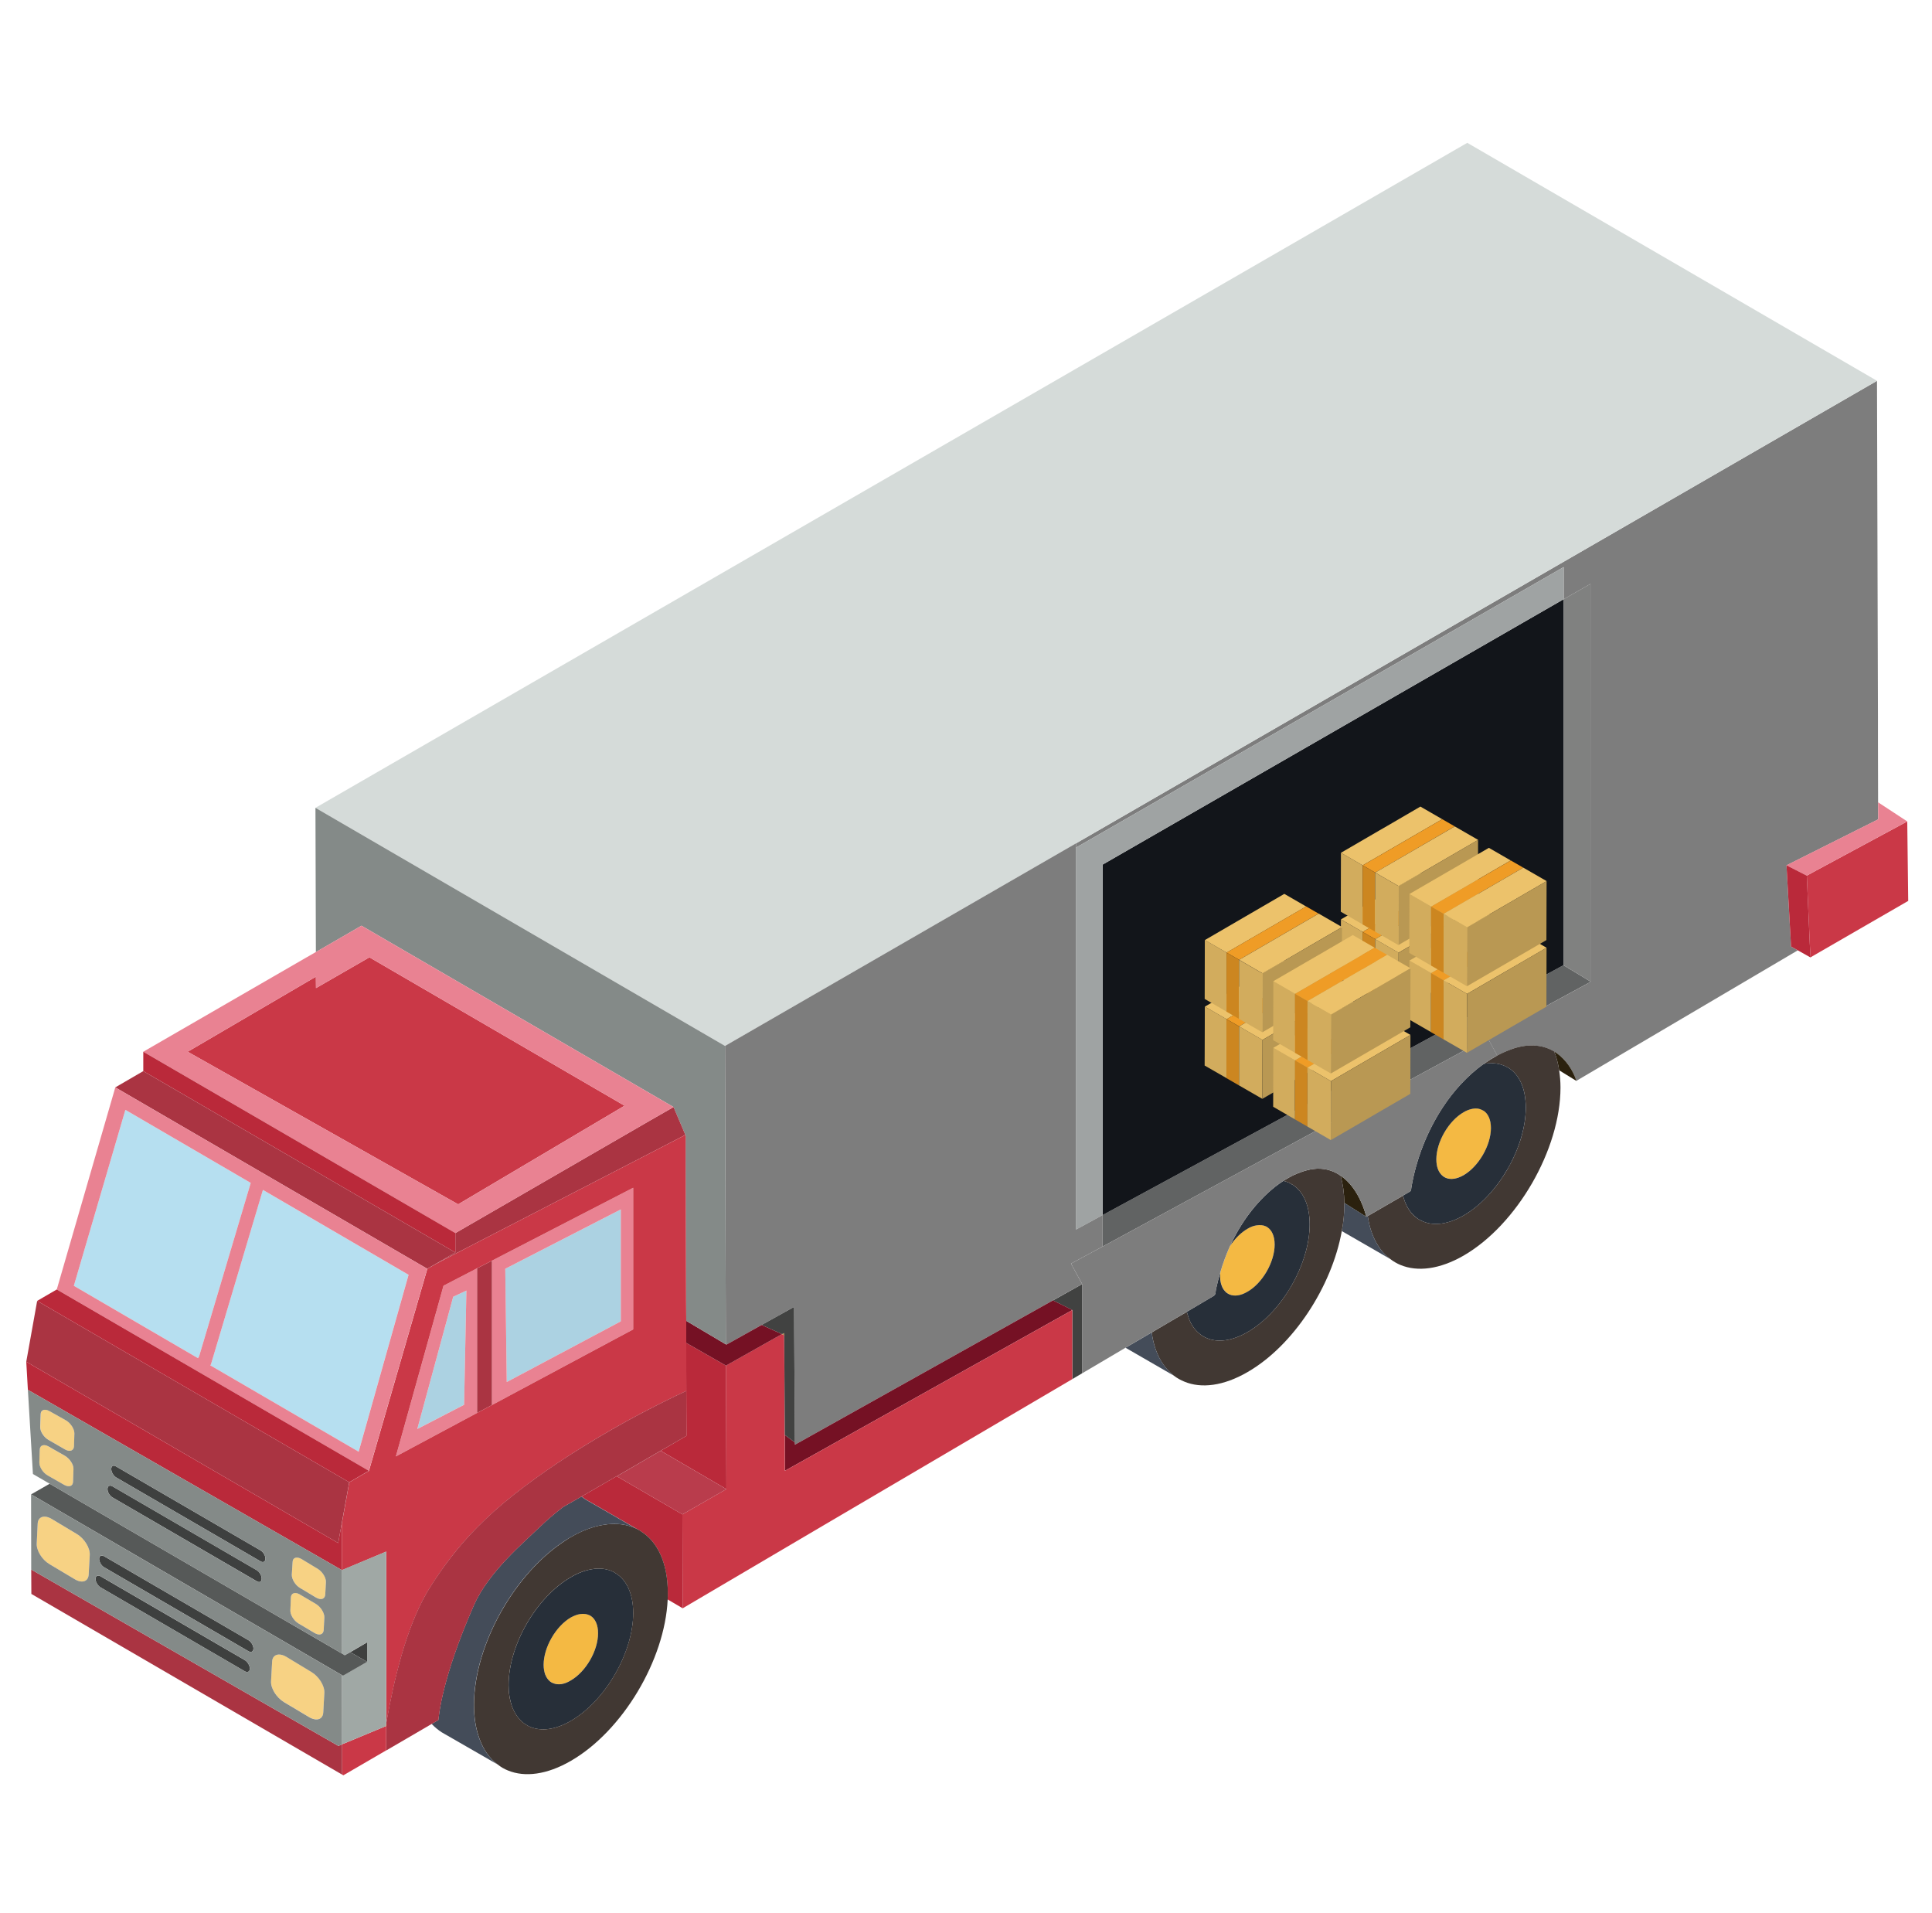 <svg id="Camada_1" xmlns="http://www.w3.org/2000/svg" viewBox="0 0 406 402"><style>.st3{fill:#7d7d7d}.st4{fill:#ca3847}.st6{fill:#e98292}.st7{fill:#ba293a}.st8{fill:#2b210e}.st9{fill:#413833}.st10{fill:#f4b943}.st11{fill:#272f39}.st12{fill:#444c59}.st13{fill:#9fa3a3}.st14{fill:#414241}.st15{fill:#751124}.st17{fill:#848a88}.st18{fill:#acd2e2}.st20{fill:#aa3442}.st21{fill:#f19d1e}.st22{fill:#3e403f}.st24{fill:#f7d284}.st25{fill:#b6dff0}.st27{fill:#d2ac5d}.st28{fill:#ecc26b}.st29{fill:#cc8620}.st30{fill:#b89753}.st31{fill:#ef9c26}.st32{fill:#b99853}</style><g id="XMLID_159_"><path fill="#616363" d="M334.24 206.31l-21.63 11.73-80.9 43.87v-6.61l96.84-52.5 5.69 3.43z"/><path fill="#12151a" d="M328.55 202.8l-96.84 52.5v-73.64l96.9-55.77v76.89z"/><path fill="#808180" d="M328.61 202.78v-76.89l5.63-3.22v83.56l-5.69-3.43z"/><path class="st3" d="M328.61 119.14l-102.5 58.96v-.9l168.33-97.18.2 70.47v5.29l.03 12.81.03 3.56-19.28 9.67.96 17.07 1.41.79-46.53 27.42v-.03c-.73-2.23-2.2-4.41-4.13-5.77-.17-.14-.37-.25-.54-.37-2.09-1.27-4.52-1.5-6.9-1.05-.71.14-1.39.31-2.03.57-1.05.37-2.06.82-3.03 1.33l-2.03-3.73 21.63-11.73v-83.64l-5.63 3.22v-6.76z"/><path class="st4" d="M400.8 172.59l.2 16.7-20.52 11.85-.17-2.97-.62-14.19 1.92-1.05z"/><path fill="#d5dbd9" d="M226.11 177.2l-73.75 42.56-86.07-50.03L308.34 30.01l86.1 50z"/><path class="st6" d="M394.7 172.14l-.03-3.57 6.13 4.02-19.19 10.34-1.92 1.05-4.27-2.18z"/><path class="st7" d="M380.48 201.14l-.03.02-2.66-1.49-1.41-.79-.96-17.08 4.27 2.18.62 14.19z"/><path class="st8" d="M331.27 227.11l-3.62-2.23c-.23-1.47-.57-2.77-1.05-3.96.17.11.37.23.54.37 1.92 1.36 3.39 3.53 4.13 5.77v.05z"/><path class="st9" d="M299.07 256.65c2.29.96 5.26.6 8.51-1.27 7.21-4.18 13.06-14.33 13.06-22.64 0-4.04-1.36-6.92-3.59-8.34l-.06-.03-.45-.23c-1.3-.71-2.88-.91-4.61-.62-.06 0-.08 0-.14.03.93-.65 1.87-1.24 2.85-1.78.96-.51 1.98-.96 3.03-1.33.65-.25 1.33-.43 2.03-.57 2.37-.45 4.81-.22 6.9 1.05.48 1.19.82 2.49 1.05 3.96.17 1.13.28 2.35.28 3.62 0 13-9.13 28.81-20.35 35.31-5.06 2.91-9.69 3.45-13.26 1.98-.76-.31-1.47-.73-2.15-1.24-1.69-1.24-3-3.11-3.87-5.48-.4-1.07-.68-2.26-.88-3.56 1.75-1.02 5.37-3.11 7.43-4.3.09.4.2.76.34 1.16.54 1.5 1.41 2.71 2.49 3.51.43.32.91.58 1.39.77z"/><path class="st10" d="M302.15 245.57c-.2-.54-.31-1.24-.31-1.98 0-3.65 2.57-8.09 5.74-9.92.65-.39 1.3-.62 1.92-.73.73-.14 1.41-.03 2.01.28l.17.11h.06c.96.6 1.58 1.87 1.58 3.65 0 3.65-2.57 8.09-5.74 9.92-1.44.82-2.74.99-3.73.56-.2-.08-.43-.2-.59-.34-.49-.36-.88-.9-1.11-1.55z"/><path class="st11" d="M307.58 255.38c-3.25 1.87-6.22 2.23-8.51 1.27-.48-.2-.96-.45-1.39-.79-1.07-.79-1.95-2.01-2.49-3.51-.14-.39-.25-.76-.34-1.16.68-.39 1.19-.71 1.41-.82.34-.2.28-.59.34-.93 1.02-5.93 3.31-11.81 6.64-16.85 2.23-3.39 5.14-6.61 8.54-9.05.06-.03.09-.03.14-.03 1.73-.28 3.31-.08 4.61.62l.45.23.06.03c2.23 1.41 3.59 4.3 3.59 8.34.01 8.32-5.84 18.47-13.05 22.65zm-5.74-11.78c0 .73.11 1.44.31 1.98.23.65.62 1.19 1.1 1.56.17.14.39.25.59.34.99.42 2.29.26 3.73-.56 3.17-1.84 5.74-6.28 5.74-9.92 0-1.78-.62-3.05-1.58-3.65h-.06l-.17-.11c-.59-.31-1.27-.43-2.01-.28-.62.11-1.27.34-1.92.73-3.16 1.82-5.73 6.26-5.73 9.91z"/><path class="st8" d="M286.04 252.56c.45.99.82 2.06 1.08 3.11l-4.61-2.91c-.03-2.12-.31-4.04-.79-5.74 1.89 1.27 3.33 3.3 4.32 5.54z"/><path class="st12" d="M288.3 259.06c.87 2.37 2.18 4.24 3.87 5.48l-10.2-5.88c.37-1.92.54-3.79.54-5.63v-.28l4.61 2.91c.11-.03.2-.11.31-.17.19 1.31.47 2.49.87 3.57z"/><path class="st10" d="M266.31 257.84c.96.62 1.55 1.86 1.55 3.65 0 3.64-2.55 8.11-5.71 9.92-1.44.85-2.74.99-3.76.57-.2-.11-.4-.2-.59-.34-.45-.37-.85-.88-1.07-1.56-.23-.56-.31-1.21-.31-1.98 0-.28 0-.59.06-.88.54-1.84 1.22-3.67 2.01-5.43 1.02-1.53 2.29-2.83 3.68-3.62.65-.39 1.27-.62 1.86-.71.79-.14 1.5-.06 2.06.23l.2.11.02.04z"/><path class="st11" d="M267.86 261.49c0-1.78-.59-3.03-1.55-3.65l-.03-.03-.2-.11c-.57-.28-1.27-.37-2.06-.23-.59.09-1.21.31-1.86.71-1.39.79-2.66 2.09-3.68 3.62 1.41-3.03 3.17-5.88 5.29-8.37 1.64-1.92 3.65-3.85 5.91-5.31.51.09.99.28 1.44.51l.45.28h.06c2.23 1.44 3.59 4.3 3.59 8.34 0 8.34-5.82 18.46-13.06 22.64-3.28 1.89-6.25 2.23-8.54 1.27-.48-.2-.93-.45-1.36-.79-1.08-.79-1.95-1.98-2.49-3.51-.14-.42-.25-.82-.37-1.24 3.53-2.09 5.57-3.31 5.65-3.34.48-.31.37-.85.48-1.39.28-1.24.57-2.46.93-3.67-.06.28-.06.59-.06.88 0 .76.09 1.41.31 1.98.22.68.62 1.19 1.07 1.56.2.14.39.23.59.34 1.02.42 2.32.28 3.76-.57 3.19-1.81 5.73-6.28 5.73-9.92z"/><path class="st9" d="M249.77 276.86c.54 1.53 1.41 2.71 2.49 3.51.42.34.87.59 1.36.79 2.29.96 5.26.62 8.54-1.27 7.23-4.18 13.06-14.3 13.06-22.64 0-4.04-1.36-6.9-3.59-8.34h-.06l-.45-.28c-.45-.23-.93-.42-1.44-.51.96-.59 1.92-1.16 2.94-1.55.71-.28 1.41-.54 2.12-.71.4-.11.79-.17 1.16-.23 2.23-.31 4.18.25 5.82 1.39.48 1.69.76 3.62.79 5.74v.28c0 1.84-.17 3.7-.54 5.63-2.09 11.62-10.18 24.08-19.81 29.62-5.06 2.94-9.73 3.48-13.26 2.01-.76-.31-1.5-.71-2.15-1.21-1.67-1.27-3.03-3.14-3.87-5.51-.39-1.1-.68-2.29-.85-3.62 2.88-1.69 5.37-3.17 7.38-4.32.11.4.22.8.36 1.22z"/><path class="st12" d="M246.75 289.08l-10.23-5.91c1.98-1.13 3.81-2.23 5.51-3.22.17 1.33.45 2.52.85 3.62.84 2.37 2.2 4.23 3.87 5.51z"/><path class="st3" d="M231.71 261.91l80.9-43.87 2.03 3.73c-.99.54-1.92 1.13-2.85 1.78-3.39 2.43-6.3 5.65-8.54 9.05-3.34 5.03-5.63 10.91-6.64 16.85-.06.34 0 .74-.34.93-.23.11-.73.43-1.41.82-2.06 1.19-5.68 3.28-7.43 4.3-.11.06-.2.14-.31.17-.26-1.05-.62-2.12-1.08-3.11-.99-2.23-2.43-4.27-4.32-5.54-1.64-1.13-3.59-1.7-5.82-1.39-.37.06-.76.11-1.16.23-.71.17-1.41.42-2.12.71-1.02.39-1.98.96-2.94 1.55-2.26 1.47-4.27 3.39-5.91 5.31-2.12 2.49-3.87 5.34-5.29 8.37-.79 1.75-1.47 3.59-2.01 5.43-.37 1.22-.65 2.43-.93 3.67-.11.54 0 1.08-.48 1.39-.08.03-2.12 1.25-5.65 3.34-2.01 1.16-4.49 2.63-7.38 4.32-1.7.99-3.53 2.09-5.51 3.22-2.8 1.67-5.85 3.45-9.1 5.37V269.8l-2.35-4.3 6.64-3.59z"/><path class="st13" d="M231.71 181.66v73.64l-5.6 3.05v-73.47zM226.11 178.1l102.5-58.96v6.75l-96.9 55.77-5.6 3.22z"/><path class="st14" d="M227.41 269.8v18.74c-.68.4-1.36.79-2.06 1.22v-14.5l-4.07-2.03 6.13-3.43z"/><path class="st3" d="M231.71 255.3v6.61l-6.64 3.59 2.34 4.3-6.13 3.42-53.88 30.13-.36.2v-.48l-.15-23.94-.02-4.53-6.82 3.79-7.4 4.13-.12-.06-.17-62.7 73.75-42.56v81.15z"/><path class="st15" d="M225.35 275.25l-60.41 33.78-.02-7.54 2.12 1.58v.48l.36-.2 53.88-30.13z"/><path class="st4" d="M225.35 289.73v.03c-32.14 18.88-79.26 46.58-81.89 48.16l-.06-19.73 9.24-5.31-.09-25.95 11.76-6.62.48.23.11 20.95.03 7.55 60.41-33.78v14.47z"/><path fill="#aa7e3a" d="M164.32 280.31l.48-.22v.45z"/><path class="st14" d="M166.89 279.13l.15 23.94-2.12-1.58-.12-20.95v-.45l-.48.22-4.27-1.92 6.82-3.79z"/><path class="st7" d="M140.12 304.09l4.13-2.41-.03-9.44-.02-10.09 8.36 4.78.09 25.95-13.82-8.06z"/><path class="st15" d="M164.32 280.31l-11.76 6.62-8.36-4.78v-4.63l8.33 4.94.12.06 7.4-4.13z"/><path class="st17" d="M144.17 273.36l-.09-29.54v-5.23l-.05-.14-2.49-5.85-65.58-38.1-9.58 5.54-.09-30.31 86.07 50.03.17 62.7-8.33-4.94z"/><path class="st7" d="M133.93 321.3L123 315c-.28-.23-.54-.4-.79-.57l7.38-4.27 13.82 8.03.06 19.73-3.17-1.86c.03-.43.03-.91.03-1.33 0-6.3-2.12-10.77-5.63-12.97l-.06-.06-.71-.4z"/><path class="st18" d="M130.46 254.11v23.52l-23.97 12.75-.31-23.8z"/><path fill="#b93c4c" d="M130.32 309.77l8.51-4.95 13.82 8.06-9.25 5.31-13.82-8.03z"/><path class="st10" d="M124.1 339.5c.99.62 1.58 1.89 1.58 3.65 0 3.67-2.57 8.11-5.74 9.92-1.38.85-2.69.99-3.7.57-.23-.09-.42-.17-.62-.34-.45-.34-.82-.88-1.07-1.53-.2-.59-.31-1.24-.31-1.98 0-3.67 2.57-8.11 5.71-9.95.71-.37 1.33-.62 1.92-.71.76-.11 1.44-.03 2.03.25l.2.12z"/><path class="st11" d="M124.3 329.72c1.78-.34 3.33-.09 4.66.57l.43.28.06.03c2.23 1.41 3.62 4.27 3.62 8.31 0 8.34-5.88 18.49-13.12 22.67-3.22 1.87-6.19 2.21-8.51 1.27-.48-.2-.93-.48-1.36-.79-1.08-.82-1.92-2.01-2.49-3.53-.45-1.3-.71-2.8-.71-4.49 0-8.37 5.85-18.49 13.06-22.64 1.53-.91 3-1.45 4.36-1.68zm1.38 13.43c0-1.75-.59-3.03-1.58-3.65l-.2-.11c-.59-.28-1.27-.37-2.03-.25-.6.09-1.22.34-1.92.71-3.14 1.84-5.71 6.27-5.71 9.95 0 .74.12 1.39.31 1.98.25.65.62 1.19 1.07 1.53.2.17.4.25.62.34 1.02.43 2.32.28 3.7-.57 3.17-1.82 5.74-6.25 5.74-9.93z"/><path class="st9" d="M119.94 361.58c7.24-4.18 13.12-14.33 13.12-22.67 0-4.04-1.38-6.9-3.62-8.31l-.06-.03-.43-.28c-1.33-.65-2.88-.91-4.66-.57-1.36.23-2.83.76-4.35 1.67-7.21 4.15-13.06 14.27-13.06 22.64 0 1.7.25 3.19.71 4.49.57 1.53 1.41 2.71 2.49 3.53.42.31.87.59 1.36.79 2.31.95 5.28.61 8.5-1.26zm0-38.61c2.38-1.39 4.67-2.23 6.79-2.57 2.71-.48 5.17-.14 7.21.9l.71.4.06.06c3.51 2.21 5.63 6.67 5.63 12.97 0 .43 0 .91-.03 1.33-.59 12.72-9.47 27.64-20.35 33.92-5.03 2.91-9.67 3.48-13.23 2.01-.76-.31-1.47-.71-2.12-1.24-1.7-1.24-3.03-3.11-3.87-5.48-.73-2.01-1.13-4.35-1.13-7.04 0-12.58 8.57-27.76 19.28-34.6.35-.27.71-.46 1.05-.66z"/><path class="st6" d="M130.46 277.63v-23.52l-24.28 12.47.31 23.8 23.97-12.75zm2.6 1.69l-29.68 15.89v-30.33l29.68-15.32v29.76z"/><path class="st20" d="M103.38 264.88v30.33l-3.14 1.67v-30.39z"/><path class="st12" d="M126.73 320.4c-2.12.34-4.41 1.19-6.79 2.57-.34.2-.71.39-1.07.65-10.71 6.84-19.28 22.02-19.28 34.6 0 2.69.4 5.03 1.13 7.04.85 2.37 2.18 4.24 3.87 5.48l-11.25-6.47-.54-.31c-.76-.51-1.47-1.08-2.09-1.75l1.41-.82c.09-.79.68-8.68 7.46-24.11 3.08-6.98 10.35-13.06 13.85-16.45.08-.08.17-.14.25-.23 2.54-2.43 4.47-3.79 4.66-3.98l3.84-2.18c.25.17.51.34.79.57l10.94 6.3c-2.01-1.06-4.47-1.39-7.18-.91z"/><path class="st18" d="M98.01 271.16l-.48 23.99-9.84 5.09 7.55-27.78z"/><path class="st20" d="M140.75 240.15l-41.98 21.68-7.21 3.73 4.13-2.4v-4.08l40.93-23.66 4.92-2.82 2.49 5.85z"/><path class="st6" d="M98.01 271.16l-2.77 1.3-7.55 27.79 9.84-5.09.48-24zm2.23-4.67v30.39l-17.05 9.13 10.01-35.87 7.04-3.65z"/><path class="st4" d="M133.06 249.56l-29.68 15.32-3.14 1.61-7.04 3.65-10.01 35.87 17.05-9.13 3.14-1.67 29.68-15.89v-29.76zm-34.29 12.27l41.98-21.68 3.28-1.69.06.14v5.23l.09 29.54.03 4.16v4.63l.03 10.09c-.76.34-1.53.71-2.29 1.07-9.81 4.72-17.78 9.44-24.79 14.08-6.56 4.44-12.07 8.62-16.96 13.6-3.82 3.87-7.18 8.2-10.4 13.45-4.52 7.77-7.01 18.54-8.62 27.59V326l-9.3 3.9-.06-.03v-9.69l1.58-8.73 4.13-2.4 12.27-42.46 1.78-1.02 7.19-3.74z"/><path class="st20" d="M81.16 362.63v-.59c1.61-9.05 4.1-19.81 8.62-27.59 3.22-5.26 6.59-9.58 10.4-13.45 4.89-4.98 10.4-9.16 16.96-13.6 7.01-4.63 14.98-9.35 24.79-14.08.76-.37 1.53-.73 2.29-1.07l.03 9.44-4.13 2.4-1.3.73-8.51 4.95-.73.4-7.38 4.27-3.84 2.18c-.2.2-2.12 1.55-4.66 3.98-.08.09-.17.14-.25.23-3.51 3.39-10.77 9.47-13.85 16.45-6.78 15.43-7.38 23.32-7.46 24.11l-1.41.82-9.55 5.57v-5.15z"/><path class="st4" d="M81.07 362.68l.09-.05v5.14L72.17 373l-.28-.14V366.5z"/><path class="st21" d="M81.16 362.03v.59l-.09.06c.03-.22.06-.42.09-.65z"/><path class="st22" d="M77.15 345.07v4.1l-3.54-2.03z"/><path d="M81.16 325.99v36.04c-.03.23-.06.43-.09.65l-9.19 3.81-.03-14.53.23.11 5.06-2.91v-4.1l-3.53 2.06-1.16.65-.59-.37-.06-17.53h.06l9.3-3.88z" fill="#a0a8a5"/><path class="st21" d="M71.86 329.89h-.06v-.02z"/><path class="st20" d="M71.8 320.17l-.73 4.04-65.55-38.1 2.29-12.78 65.58 38.11z"/><path class="st4" d="M39.44 220.98l26.94-15.77.02 2.4 11.23-6.47 53.62 31.18-34.97 20.72z"/><path class="st6" d="M66.38 205.21l-26.94 15.77 56.84 32.06 34.97-20.72-53.62-31.18-11.22 6.47-.03-2.4zm9.58-10.71l65.58 38.1-4.92 2.83-40.93 23.66-65.58-38.11 33.95-19.62 2.32-1.33 9.58-5.53z"/><path class="st20" d="M71.89 372.86L6.59 334.9l-.03-5.12 64.56 37.06.77-.34v.73z"/><path class="st24" d="M68.35 335.04c-.08.96-.9 1.21-1.92.62l-3.36-2.01c-1.02-.59-1.78-1.87-1.75-2.8l.17-2.66c.03-.96.9-1.21 1.89-.62l3.36 2.03c.99.59 1.78 1.84 1.75 2.77l-.14 2.67zM68.02 342.5c-.09.96-.93 1.22-1.95.59l-3.36-2.01c-.99-.59-1.75-1.84-1.69-2.77l.11-2.69c.06-.93.93-1.21 1.92-.59l3.36 1.98c1.02.62 1.78 1.89 1.75 2.8l-.14 2.69zM56.96 353.24l.23-4.16c.08-1.47 1.44-1.89 3-.96l5.26 3.17c1.55.93 2.77 2.85 2.71 4.35l-.23 4.15c-.08 1.5-1.44 1.89-3 .96l-5.26-3.14c-1.58-.95-2.79-2.9-2.71-4.37z"/><path class="st25" d="M52.69 248.54l-10.85 36.44-.23.39-26.09-15.21 10.83-36.97zM75.36 305.02l-31.17-18.15.14-.2 10.91-36.66 30.61 17.84z"/><path class="st7" d="M30.11 220.98l65.58 38.1v4.08l-65.58-38.11z"/><path class="st20" d="M24.23 228.47l5.88-3.42 65.58 38.11-4.13 2.4-1.78 1.02z"/><path class="st6" d="M44.33 286.67l-.14.2 31.18 18.15 10.49-37.17-30.61-17.84-10.92 36.66zm-17.98-53.48l-10.83 36.97 26.09 15.21.23-.39 10.85-36.44-26.34-15.35zm-14.42 37.74l12.3-42.46 65.55 38.11-12.27 42.46-65.58-38.11z"/><path class="st22" d="M24.37 308.1l30.36 17.64c.57.31 1.05 1.1 1.05 1.75 0 .62-.45.91-1.02.57L24.4 310.42c-.57-.34-1.02-1.13-1.02-1.75v-.03c0-.62.45-.88.99-.54zM23.64 314.63c-.57-.34-1.05-1.1-1.05-1.75v-.03c0-.62.48-.88 1.02-.57l30.36 17.64c.57.34 1.02 1.13 1.02 1.75 0 .68-.42.91-.99.59l-30.36-17.63zM21.88 326.98l30.33 17.64c.57.31 1.05 1.13 1.05 1.75 0 .65-.48.91-1.05.57L21.88 329.3c-.56-.31-1.02-1.1-1.05-1.75 0-.45.23-.71.57-.71.12 0 .29.06.48.14zM21.09 331.17l30.36 17.64c.57.34 1.05 1.13 1.05 1.78 0 .65-.48.91-1.05.57l-30.33-17.64c-.56-.34-1.02-1.1-1.05-1.75 0-.45.23-.71.57-.71.11-.01.28.02.45.11z"/><path class="st7" d="M11.93 270.93l65.58 38.1-4.12 2.41-65.58-38.11z"/><path fill="#565958" d="M10.44 311.75l61.42 35.67.59.37 1.16-.65 3.54 2.03-5.06 2.91-.23-.11-65.32-37.99z"/><path class="st24" d="M16.15 322.32c1.58.93 2.8 2.91 2.71 4.38l-.23 4.15c-.08 1.47-1.41 1.9-2.97.93l-5.26-3.14c-1.58-.93-2.77-2.88-2.68-4.35l.2-4.18c.09-1.47 1.41-1.89 3-.93l5.23 3.14zM13.86 298.43c1.02.59 1.81 1.84 1.78 2.77l-.08 2.66c-.03.96-.91 1.25-1.89.68l-3.42-1.98c-1.02-.57-1.81-1.81-1.78-2.74l.09-2.69c.03-.91.88-1.21 1.89-.62l3.41 1.92zM15.44 308.64l-.09 2.69c-.03.96-.88 1.21-1.89.65l-3.42-1.95c-1.02-.57-1.81-1.81-1.78-2.77l.08-2.66c.03-.93.88-1.24 1.89-.65l3.42 1.95c1 .59 1.82 1.8 1.79 2.74z"/><path class="st7" d="M5.86 292.02l-.34-5.91 65.55 38.1.73-4.04v9.7z"/><path class="st17" d="M68.35 335.04l.14-2.66c.03-.93-.76-2.18-1.75-2.77l-3.36-2.03c-.99-.59-1.87-.34-1.89.62l-.17 2.66c-.03.93.73 2.21 1.75 2.8l3.36 2.01c1.02.58 1.84.33 1.92-.63zm-2.28 8.05c1.02.62 1.87.37 1.95-.59l.14-2.68c.03-.91-.74-2.18-1.75-2.8l-3.36-1.98c-.99-.62-1.87-.34-1.92.59l-.11 2.69c-.06.93.71 2.18 1.69 2.77l3.36 2zm-41.7-34.99c-.54-.34-.99-.08-.99.54v.03c0 .62.45 1.41 1.02 1.75l30.36 17.64c.57.34 1.02.06 1.02-.57 0-.65-.48-1.44-1.05-1.75L24.37 308.1zm-1.78 4.75v.03c0 .65.48 1.41 1.05 1.75L54 332.27c.57.31.99.09.99-.59 0-.62-.45-1.41-1.02-1.75l-30.36-17.64c-.54-.32-1.02-.06-1.02.56zm-9.13-.88c1.02.57 1.87.31 1.89-.65l.09-2.69c.03-.93-.79-2.15-1.78-2.74l-3.42-1.95c-1.02-.59-1.86-.28-1.89.65l-.08 2.66c-.03.96.76 2.21 1.78 2.77l3.41 1.95zm.2-7.43c.99.57 1.86.28 1.89-.68l.08-2.66c.03-.93-.76-2.18-1.78-2.77l-3.42-1.92c-1.02-.59-1.87-.28-1.89.62l-.09 2.69c-.03.93.76 2.18 1.78 2.74l3.43 1.98zm-7.8-12.52l65.95 37.85v.03l.06 17.53-61.42-35.67-3.53-2.06-1.06-17.68zM60.19 348.13c-1.56-.93-2.91-.51-3 .96l-.23 4.16c-.09 1.47 1.13 3.42 2.71 4.38l5.26 3.14c1.56.93 2.91.54 3-.96l.23-4.15c.06-1.5-1.16-3.42-2.71-4.35l-5.26-3.18zm-39.07-14.62l30.33 17.64c.57.34 1.05.09 1.05-.57 0-.65-.48-1.44-1.05-1.78l-30.36-17.64c-.17-.09-.34-.11-.45-.11-.34 0-.57.25-.57.71.03.65.49 1.41 1.05 1.75zm-2.26-6.81c.08-1.47-1.13-3.45-2.71-4.38l-5.23-3.14c-1.58-.96-2.91-.54-3 .93l-.2 4.18c-.09 1.47 1.1 3.42 2.68 4.35l5.26 3.14c1.55.96 2.88.54 2.97-.93l.23-4.15zm33.35 17.92l-30.33-17.64c-.2-.09-.37-.14-.48-.14-.34 0-.57.26-.57.71.03.65.48 1.44 1.05 1.75l30.33 17.64c.57.34 1.05.09 1.05-.57 0-.62-.48-1.44-1.05-1.75zm18.91 22.22L6.56 329.78l-.03-15.8 65.32 37.99.03 14.53-.76.34z"/></g><g id="XMLID_158_"><path class="st27" d="M286.34 195.82v-.02l-4.55-2.63-.04 12.38 4.59 2.65z"/><path class="st28" d="M286.34 195.8l.03.01c4.62-2.68 13.86-8.04 16.72-9.7l-4.6-2.65-7.09 4.13-1.64.95-7.96 4.63 4.54 2.63z"/><path class="st29" d="M288.97 197.34v-.02l-2.61-1.5c-.01 0-.02 0-.03.01v12.38l2.63 1.52v-12.39z"/><path class="st30" d="M286.34 195.8v.02c.01-.01.02-.01.03-.01l-.03-.01z"/><path class="st31" d="M288.97 197.31l.02.02c4.38-2.55 13.49-7.85 16.71-9.71l-2.62-1.51c-2.86 1.66-12.09 7.01-16.72 9.7l2.61 1.5z"/><path class="st27" d="M288.97 197.34v12.38l4.9 2.83.04-12.38-4.91-2.84c-.02 0-.03 0-.03.01z"/><path class="st30" d="M288.97 197.31v.02s.01-.01.02-.01l-.02-.01z"/><path class="st28" d="M288.99 197.33l4.91 2.84 7.96-4.63.02-.02 1.62-.94.01-.01 7.09-4.12-4.91-2.84c-3.21 1.88-12.32 7.17-16.7 9.72z"/><path class="st32" d="M293.91 200.17l-.04 12.38 8.02-4.66 1.63-.94 7.05-4.11.04-12.38-7.09 4.12h-.01l-1.62.95-.02.01z"/></g><g id="XMLID_157_"><path class="st27" d="M300.73 204.48v-.03l-4.55-2.62-.04 12.38 4.59 2.65z"/><path class="st28" d="M300.73 204.45l.02.02c4.62-2.69 13.85-8.04 16.71-9.7l-4.58-2.65-7.1 4.13-1.64.96-7.96 4.62 4.55 2.62z"/><path class="st29" d="M303.36 206v-.02l-2.61-1.5c-.01 0-.02 0-.02.01v12.38l2.63 1.52V206z"/><path class="st30" d="M300.73 204.45v.03c0-.01.02-.01.02-.01l-.02-.02z"/><path class="st31" d="M303.36 205.97l.02.01c4.38-2.55 13.5-7.84 16.71-9.71l-2.62-1.51c-2.86 1.66-12.09 7.01-16.71 9.7l2.6 1.51z"/><path class="st27" d="M303.36 206v12.38l4.9 2.83.04-12.38-4.92-2.84c-.01 0-.01 0-.02.01z"/><path class="st30" d="M303.36 205.97v.03c.01-.01.01-.01.02-.01l-.02-.02z"/><path class="st28" d="M303.38 205.99l4.92 2.84 7.96-4.63.02-.01 1.62-.94h.01l7.09-4.12-4.91-2.84c-3.21 1.85-12.33 7.15-16.71 9.7z"/><path class="st32" d="M308.3 208.83l-.04 12.38 8.02-4.66 1.63-.95 7.06-4.09.03-12.39-7.09 4.12h-.01l-1.62.95-.02.01z"/></g><g id="XMLID_156_"><path class="st27" d="M286.34 181.83v-.02l-4.55-2.63-.03 12.38 4.58 2.66z"/><path class="st28" d="M286.34 181.81l.02.01c4.63-2.68 13.85-8.04 16.72-9.7l-4.59-2.65-7.09 4.13-1.65.95-7.96 4.63 4.55 2.63z"/><path class="st29" d="M288.97 183.35v-.02l-2.61-1.5c-.01 0-.02.01-.02.01v12.39l2.63 1.52v-12.4z"/><path class="st30" d="M286.34 181.81v.02c.01 0 .02-.01.02-.01l-.02-.01z"/><path class="st31" d="M288.97 183.32l.02.02c4.38-2.55 13.5-7.84 16.71-9.71l-2.62-1.51c-2.86 1.66-12.09 7.01-16.72 9.7l2.61 1.5z"/><path class="st27" d="M288.97 183.35v12.39l4.9 2.83.04-12.38-4.92-2.84c-.01-.01-.01 0-.02 0z"/><path class="st30" d="M288.97 183.32v.02h.02l-.02-.02z"/><path class="st28" d="M288.99 183.34l4.92 2.84 7.97-4.63.02-.01 1.62-.94.01-.01 7.09-4.12-4.91-2.83c-3.22 1.86-12.33 7.16-16.72 9.7z"/><path class="st32" d="M293.91 186.18l-.03 12.38 8.02-4.66 1.62-.94 7.06-4.1.03-12.39-7.09 4.12v.01l-1.62.94-.02.01z"/></g><g id="XMLID_155_"><path class="st27" d="M300.73 190.49v-.02l-4.54-2.63-.04 12.38 4.58 2.65z"/><path class="st28" d="M300.73 190.47l.03.02c4.62-2.69 13.85-8.04 16.71-9.7l-4.59-2.65-7.09 4.13-1.65.95-7.96 4.62 4.55 2.63z"/><path class="st29" d="M303.37 192.01v-.02l-2.61-1.5c-.01 0-.02.01-.03.01v12.38l2.64 1.52v-12.39z"/><path class="st30" d="M300.73 190.47v.02c.01 0 .02-.01.03-.01l-.03-.01z"/><path class="st31" d="M303.37 191.99l.02.01c4.38-2.55 13.49-7.84 16.71-9.7l-2.62-1.51c-2.86 1.66-12.09 7.01-16.71 9.7l2.6 1.5z"/><path class="st27" d="M303.37 192.01v12.38l4.9 2.83.04-12.38-4.92-2.84c-.02 0-.02.01-.02.01z"/><path class="st30" d="M303.37 191.99v.02c0-.01.01-.01.02-.01l-.02-.01z"/><path class="st28" d="M303.39 192l4.92 2.84 7.96-4.63.02-.01 1.63-.94.01-.01 7.09-4.12-4.91-2.83c-3.23 1.86-12.34 7.15-16.72 9.7z"/><path class="st32" d="M308.31 194.84l-.04 12.38 8.01-4.65 1.64-.95 7.05-4.1.04-12.39-7.09 4.12-.01.01-1.63.94-.01.01z"/></g><g><g id="XMLID_154_"><path class="st27" d="M257.74 214.15v-.02l-4.55-2.64-.04 12.39 4.59 2.64z"/><path class="st28" d="M257.74 214.13l.03.01c4.62-2.68 13.86-8.04 16.72-9.69l-4.6-2.66-7.09 4.13-1.64.95-7.96 4.63 4.54 2.63z"/><path class="st29" d="M260.37 215.67v-.02l-2.61-1.51c-.01 0-.02.01-.03.01v12.38l2.63 1.52v-12.38z"/><path class="st30" d="M257.74 214.13v.02c.01-.01.02-.01.03-.01l-.03-.01z"/><path class="st31" d="M260.37 215.64l.02.02c4.38-2.55 13.49-7.85 16.71-9.71l-2.62-1.51c-2.86 1.66-12.09 7.01-16.72 9.69l2.61 1.51z"/><path class="st27" d="M260.37 215.67v12.38l4.9 2.83.04-12.38-4.91-2.84c-.02 0-.03 0-.03.01z"/><path class="st30" d="M260.37 215.64v.02c0-.01.01-.01.02-.01l-.02-.01z"/><path class="st28" d="M260.39 215.66l4.91 2.84 7.96-4.63.02-.02 1.62-.94.01-.01 7.09-4.12-4.91-2.84c-3.2 1.87-12.32 7.17-16.7 9.72z"/><path class="st32" d="M265.31 218.5l-.04 12.38 8.02-4.66 1.63-.94 7.05-4.11.04-12.38-7.09 4.11-.01.01-1.62.94-.02.02z"/></g><g id="XMLID_153_"><path class="st27" d="M272.13 222.81v-.03l-4.55-2.63-.03 12.39 4.58 2.65z"/><path class="st28" d="M272.13 222.78l.02.02c4.62-2.69 13.85-8.04 16.71-9.7l-4.58-2.65-7.1 4.13-1.64.96-7.96 4.62 4.55 2.62z"/><path class="st29" d="M274.76 224.33v-.03l-2.61-1.5c-.01 0-.02.01-.02.01v12.38l2.63 1.52v-12.38z"/><path class="st30" d="M272.13 222.78v.03c0-.01.02-.01.02-.01l-.02-.02z"/><path class="st31" d="M274.76 224.3l.02.02c4.38-2.55 13.5-7.85 16.71-9.71l-2.62-1.51c-2.86 1.66-12.09 7.01-16.71 9.7l2.6 1.5z"/><path class="st27" d="M274.76 224.33v12.38l4.9 2.83.04-12.38-4.92-2.84c-.01 0-.01 0-.02.01z"/><path class="st30" d="M274.76 224.3v.03c.01-.01.01-.01.02-.01l-.02-.02z"/><path class="st28" d="M274.78 224.32l4.92 2.84 7.96-4.63.02-.01 1.62-.94.01-.01 7.09-4.12-4.91-2.84c-3.21 1.86-12.33 7.16-16.71 9.71z"/><path class="st32" d="M279.7 227.16l-.04 12.38 8.03-4.66 1.62-.95 7.06-4.1.03-12.38-7.09 4.12h-.01l-1.61.95-.03.01z"/></g><g id="XMLID_152_"><path class="st27" d="M257.74 200.16v-.02l-4.55-2.63-.03 12.38 4.58 2.66z"/><path class="st28" d="M257.74 200.14l.02.02c4.63-2.68 13.85-8.04 16.72-9.7l-4.59-2.65-7.09 4.12-1.65.96-7.96 4.63 4.55 2.62z"/><path class="st29" d="M260.37 201.68v-.02l-2.61-1.5c-.01 0-.02.01-.02.01v12.39l2.63 1.52v-12.4z"/><path class="st30" d="M257.74 200.14v.02c.01 0 .02-.01.02-.01l-.02-.01z"/><path class="st31" d="M260.37 201.65l.02.02c4.38-2.55 13.5-7.84 16.71-9.71l-2.62-1.51c-2.86 1.66-12.09 7.02-16.72 9.7l2.61 1.5z"/><path class="st27" d="M260.37 201.68v12.39l4.9 2.83.04-12.38-4.92-2.84c0-.01-.01 0-.02 0z"/><path class="st30" d="M260.37 201.65v.02c.01 0 .01-.01.02-.01l-.02-.01z"/><path class="st28" d="M260.4 201.67l4.92 2.84 7.97-4.63.02-.02 1.62-.94.01-.01 7.09-4.12-4.91-2.83c-3.23 1.87-12.34 7.16-16.72 9.71z"/><path class="st32" d="M265.31 204.51l-.03 12.38 8.02-4.66 1.62-.94 7.06-4.1.04-12.39-7.1 4.12v.01l-1.62.93-.02.02z"/></g><g id="XMLID_150_"><path class="st27" d="M272.13 208.82v-.02l-4.54-2.64-.04 12.39 4.58 2.65z"/><path class="st28" d="M272.13 208.8l.03.02c4.62-2.69 13.85-8.04 16.71-9.7l-4.59-2.66-7.09 4.13-1.65.95-7.96 4.62 4.55 2.64z"/><path class="st29" d="M274.77 210.34v-.02l-2.61-1.5c-.01 0-.02.01-.03.01v12.38l2.64 1.52v-12.39z"/><path class="st30" d="M272.13 208.8v.02c.01 0 .02-.01.03-.01l-.03-.01z"/><path class="st31" d="M274.77 210.32l.02.01c4.38-2.55 13.49-7.84 16.71-9.7l-2.62-1.51c-2.86 1.66-12.09 7.01-16.71 9.7l2.6 1.5z"/><path class="st27" d="M274.77 210.34v12.38l4.9 2.83.04-12.38-4.92-2.84c-.01 0-.02 0-.02.01z"/><path class="st30" d="M274.77 210.32v.02c0-.01.01-.01.02-.01l-.02-.01z"/><path class="st28" d="M274.79 210.33l4.92 2.84 7.96-4.63.02-.02 1.63-.94.01-.01 7.09-4.12-4.91-2.83c-3.23 1.87-12.34 7.16-16.72 9.71z"/><path class="st32" d="M279.71 213.17l-.04 12.38 8.02-4.66 1.63-.94 7.05-4.1.04-12.39-7.09 4.12-.01.01-1.62.94-.02.01z"/></g></g></svg>